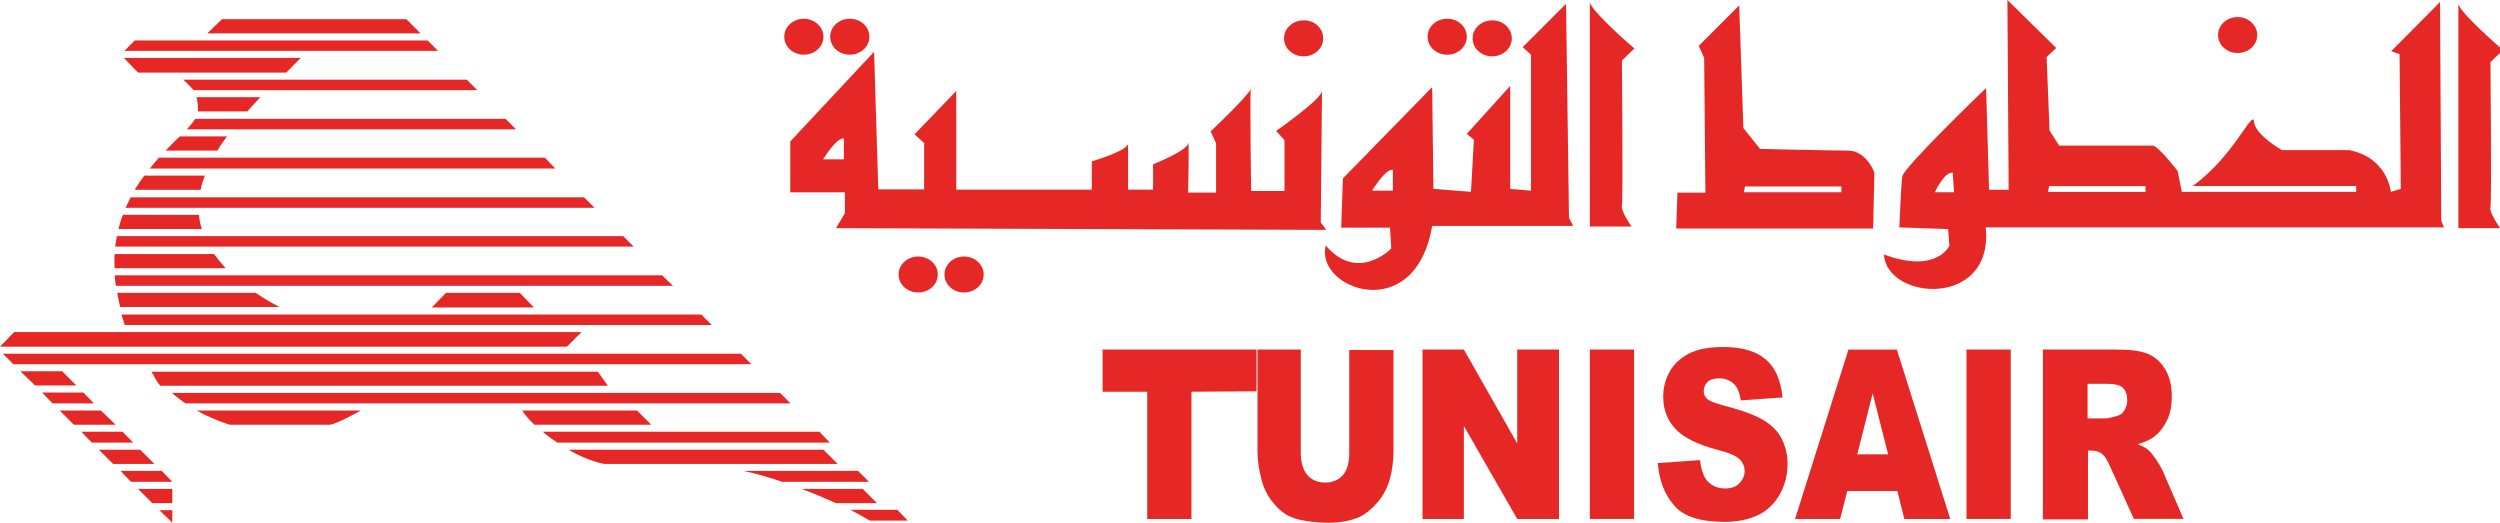 <?xml version="1.0" encoding="utf-8"?>
<!-- Generator: Adobe Illustrator 25.4.1, SVG Export Plug-In . SVG Version: 6.00 Build 0)  -->
<svg version="1.1" xmlns="http://www.w3.org/2000/svg" xmlns:xlink="http://www.w3.org/1999/xlink" x="0px" y="0px"
	 viewBox="0 0 382.62 80" style="enable-background:new 0 0 382.62 80;" xml:space="preserve">
<style type="text/css">
	.id55f040{fill:#E52725;}
</style>
<g id="Layer_2">
</g>
<g id="Layer_1">
	<g>
		<g>
			<path class="id55f040" d="M376.25,0.57v34.35h6.38c0,0-1.72-2.49-1.47-3.19c0.19-0.7,0-22.22,0-22.22l1.92-1.85
				C383.08,7.66,376.44,1.98,376.25,0.57"/>
			<path class="id55f040" d="M281.82,29.43h-14.94l0.19-0.89h14.75V29.43z M282.84,23.05c-2.75,0-13.47-0.26-13.47-0.26l-2.55-3.19
				l-0.64-18.77l-6.19,6.19l0.83,1.85l0.19,20.62h-4.28l-0.19,5.49h30.14l0.19-8.49C286.93,26.43,285.65,23.05,282.84,23.05"/>
			<path class="id55f040" d="M345.47,5.36c0,1.53-1.34,2.75-3,2.75c-1.66,0-3-1.21-3-2.75s1.34-2.75,3-2.75S345.47,3.89,345.47,5.36"/>
			<path class="id55f040" d="M296.12,29.43c0,0,1.47-3.19,2.75-3l0.19,3H296.12z M313.62,28.48h14.75v0.89h-14.94L313.62,28.48z
				 M374.08,34.92l-0.45-1.15l-0.19-33.46l-7.47,7.53l1.28,0.45l0.19,20.62l-1.53,0.45c0,0-0.45-5.24-6.38-6.38h-10.28
				c0,0-4.09-2.3-4.28-4.34c-0.19-2.04-3,5.24-9.39,9.83h25.03v0.89h-26.69l-0.64-3.19c0,0-3-3.89-3.83-3.89h-14.3l-1.47-2.3
				l-0.45-11.24l1.47-1.4L307.23,0l0.19,29.05h-3l-0.45-15.58c0,0-12.64,12.13-12.83,13.54c-0.19,1.34-0.45,7.79-0.45,7.79
				l7.47,0.26l0.19,2.55c0,0-1.92,4.34-10.02,1.34c0.45,7.09,16.86,8.24,15.58-4.15h70.17V34.92z"/>
			<path class="id55f040" d="M243.32,0.32v34.35h6.38c0,0-1.72-2.49-1.47-3.19c0.19-0.7,0-22.22,0-22.22l1.92-1.85
				C250.15,7.47,243.51,1.72,243.32,0.32"/>
			<path class="id55f040" d="M213.18,29.18h-3.19c0,0,2.11-3.45,3.19-3.19V29.18z M240.13,33.33l-0.45-32.75l-6.64,6.64l1.28,1.15v20.81
				l-3.19-0.26V13.15l-6.64,7.34l1.09,0.89l-0.45,7.98l-5.75-0.45l-0.19-15.58l-13.66,13.98l-0.26,7.53h7.47l0.19,3.19
				c0,0-5.11,5.3-10.02-0.45c-1.72,6.64,13.66,12.39,16.28-3h21.58L240.13,33.33z"/>
			<path class="id55f040" d="M191.35,13.6c0.06-0.06,0.06-0.13,0.06-0.19C191.35,13.34,191.35,13.41,191.35,13.6"/>
			<path class="id55f040" d="M125.97,24.39c0,0,2.11-3.45,3.19-3.19v3.19H125.97z M127.95,34.92l75.02,0.26l-0.83-1.15l0.19-20.18
				c0.19,1.15-7.02,6.19-7.02,6.19l1.28,1.4v7.79h-5.11c0,0-0.19-13.79-0.06-15.58c-0.57,1.21-6.13,6.45-6.13,6.45l0.83,1.85v7.53
				h-4.28c0,0,0.19-8.68,0-7.53c-0.19,1.15-5.36,3.19-5.36,3.19v3.89h-3.83v-7.09c0,1.15-5.55,2.75-5.55,2.75v4.34h-20.75V13.92
				l-6.38,6.64l1.47,1.34v7.09h-7.02l-0.64-21.07l-12.83,13.73v7.79h8.36v3.19L127.95,34.92z"/>
			<path class="id55f040" d="M231.38,5.87c0,1.53-1.34,2.75-3,2.75s-3-1.21-3-2.75s1.34-2.75,3-2.75C229.98,3.06,231.38,4.34,231.38,5.87
				"/>
			<path class="id55f040" d="M224.49,5.62c0,1.53-1.34,2.75-3,2.75s-3-1.21-3-2.75s1.34-2.75,3-2.75C223.14,2.87,224.49,4.09,224.49,5.62
				"/>
			<path class="id55f040" d="M202.52,5.87c0,1.53-1.34,2.75-3,2.75s-3-1.21-3-2.75s1.34-2.75,3-2.75C201.18,3.06,202.52,4.34,202.52,5.87
				"/>
			<path class="id55f040" d="M150.55,42.01c0,1.53-1.34,2.75-3,2.75s-3-1.21-3-2.75s1.34-2.75,3-2.75
				C149.21,39.27,150.55,40.48,150.55,42.01"/>
			<path class="id55f040" d="M143.53,42.01c0,1.53-1.34,2.75-3,2.75s-3-1.21-3-2.75s1.34-2.75,3-2.75
				C142.19,39.27,143.53,40.48,143.53,42.01"/>
			<path class="id55f040" d="M133.06,5.62c0,1.53-1.34,2.75-3,2.75c-1.66,0-3-1.21-3-2.75s1.34-2.75,3-2.75
				C131.72,2.87,133.06,4.09,133.06,5.62"/>
			<path class="id55f040" d="M126.03,5.62c0,1.53-1.34,2.75-3,2.75c-1.66,0-3-1.21-3-2.75s1.34-2.75,3-2.75
				C124.63,2.87,126.03,4.09,126.03,5.62"/>
		</g>
		<polygon class="id55f040" points="192.31,59.89 182.35,59.95 182.35,79.43 175.58,79.43 175.58,59.95 168.75,59.95 168.75,53.5 
			192.31,53.5 		"/>
		<g>
			<path class="id55f040" d="M192.31,53.5h6.77v15.83c0,1.4,0.32,2.49,0.96,3.32c0.64,0.77,1.6,1.21,2.75,1.21
				c1.15,0,2.04-0.38,2.75-1.15c0.64-0.77,0.96-1.92,0.96-3.32V53.57h6.77v15.45c0,1.53-0.19,3-0.57,4.34
				c-0.38,1.34-1.02,2.55-1.92,3.58c-0.89,1.02-1.79,1.72-2.68,2.17c-1.34,0.57-2.87,0.89-4.72,0.89c-1.09,0-2.23-0.06-3.45-0.26
				c-1.28-0.19-2.3-0.51-3.13-1.02c-0.83-0.51-1.6-1.28-2.3-2.23c-0.7-0.96-1.15-1.98-1.4-3c-0.45-1.66-0.64-3.13-0.64-4.41v-9.07
				V53.5H192.31z"/>
		</g>
		<polygon class="id55f040" points="217.72,53.5 224.04,53.5 232.21,67.87 232.21,53.5 238.6,53.5 238.6,79.43 232.21,79.43 
			224.04,65.19 224.04,79.43 217.72,79.43 		"/>
		<rect x="243.32" y="53.5" class="id55f040" width="6.77" height="25.92"/>
		<g>
			<path class="id55f040" d="M253.73,70.87l6.45-0.45c0.13,1.21,0.45,2.17,0.83,2.81c0.7,1.02,1.72,1.53,3,1.53
				c0.96,0,1.72-0.26,2.23-0.83c0.51-0.51,0.77-1.15,0.77-1.85c0-0.7-0.26-1.28-0.77-1.79s-1.66-1.02-3.45-1.47
				c-2.94-0.77-5.11-1.85-6.32-3.13c-1.28-1.34-1.92-3-1.92-4.98c0-1.34,0.32-2.62,0.96-3.77c0.64-1.21,1.66-2.11,2.94-2.81
				c1.34-0.7,3.13-1.02,5.36-1.02c2.81,0,4.92,0.64,6.38,1.85c1.47,1.21,2.36,3.19,2.62,5.87l-6.38,0.45
				c-0.19-1.15-0.51-2.04-1.09-2.55c-0.57-0.51-1.28-0.83-2.23-0.83c-0.77,0-1.4,0.19-1.79,0.57c-0.38,0.38-0.57,0.89-0.57,1.47
				c0,0.45,0.19,0.77,0.51,1.09c0.32,0.32,1.09,0.64,2.3,0.96c2.94,0.77,5.04,1.53,6.32,2.3c1.28,0.77,2.23,1.72,2.81,2.87
				c0.57,1.15,0.89,2.43,0.89,3.83c0,1.66-0.38,3.19-1.15,4.6c-0.77,1.4-1.85,2.49-3.26,3.19s-3.13,1.09-5.24,1.09
				c-3.7,0-6.32-0.83-7.73-2.55C254.75,75.66,253.92,73.49,253.73,70.87"/>
		</g>
		<path class="id55f040" d="M288.97,69.53l-2.36-9.32l-2.36,9.32H288.97z M290.38,75.15h-7.66l-1.09,4.28h-6.9l8.17-25.92h7.41
			l8.17,25.92h-7.02L290.38,75.15z"/>
		<rect x="300.97" y="53.5" class="id55f040" width="6.77" height="25.92"/>
		<g>
			<path class="id55f040" d="M319.43,64.04h2.81c0.32,0,0.89-0.13,1.79-0.38c0.45-0.13,0.83-0.38,1.09-0.83
				c0.26-0.45,0.45-0.96,0.45-1.53c0-0.83-0.19-1.47-0.64-1.92c-0.45-0.45-1.28-0.64-2.49-0.64h-2.94v5.3H319.43z M312.66,79.43
				V53.5h11.24c2.11,0,3.64,0.19,4.79,0.64c1.09,0.45,1.98,1.21,2.68,2.36c0.7,1.15,1.02,2.55,1.02,4.21c0,1.47-0.26,2.68-0.77,3.7
				c-0.51,1.02-1.21,1.92-2.11,2.55c-0.57,0.38-1.34,0.77-2.36,1.02c0.83,0.32,1.4,0.64,1.72,0.96c0.26,0.19,0.57,0.64,1.09,1.34
				c0.45,0.7,0.77,1.21,0.96,1.6l3.26,7.53h-7.6L323,71.51c-0.45-1.02-0.83-1.66-1.21-1.98c-0.45-0.38-1.02-0.57-1.66-0.57h-0.57
				v10.53h-6.9V79.43z"/>
		</g>
		<polygon class="id55f040" points="33.97,2.94 31.73,5.11 64.36,5.11 62.19,2.94 		"/>
		<polygon class="id55f040" points="20.62,6.19 19.03,7.79 67.04,7.79 65.44,6.19 		"/>
		<polygon class="id55f040" points="18.96,8.87 21.13,11.11 43.8,11.11 46.03,8.87 		"/>
		<g>
			<path class="id55f040" d="M73.04,13.79l-1.6-1.6H28.03c0.38,0.26,1.6,1.6,1.6,1.6H73.04z"/>
		</g>
		<polygon class="id55f040" points="2.17,50.82 0,53.06 86.77,53.06 89,50.82 		"/>
		<polygon class="id55f040" points="0.45,54.14 2.04,55.74 114.99,55.74 113.39,54.14 		"/>
		<g>
			<path class="id55f040" d="M128.2,71l-2.17-2.17H87.02C89.9,70.55,92.45,71,92.45,71H128.2z"/>
		</g>
		<polygon class="id55f040" points="3.13,56.82 5.36,58.99 11.68,58.99 9.51,56.82 		"/>
		<polygon class="id55f040" points="9.13,62.83 11.3,65 17.69,65 15.45,62.83 		"/>
		<polygon class="id55f040" points="6.45,60.08 8.04,61.74 14.37,61.74 12.77,60.08 		"/>
		<polygon class="id55f040" points="12.45,66.08 14.05,67.74 20.37,67.74 18.77,66.08 		"/>
		<polygon class="id55f040" points="15.13,68.83 17.3,71 23.62,71 21.45,68.83 		"/>
		<polygon class="id55f040" points="18.45,72.08 20.05,73.74 26.37,73.74 24.77,72.08 		"/>
		<polygon class="id55f040" points="21.13,74.83 23.3,77 26.37,77 26.37,74.83 		"/>
		<polygon class="id55f040" points="24.39,78.08 26.05,79.68 26.37,80 26.37,78.08 		"/>
		<polygon class="id55f040" points="68.25,44.82 66.08,47.06 81.72,47.06 79.55,44.82 		"/>
		<path class="id55f040" d="M28.6,19.79c0.51-0.57,0.96-1.09,1.28-1.6h47.5l1.6,1.6H28.6z"/>
		<path class="id55f040" d="M24.33,24.13c-0.45,0.51-0.96,1.09-1.4,1.66h62.06l-1.6-1.66H24.33z"/>
		<path class="id55f040" d="M19.22,31.8c0.26-0.57,0.51-1.09,0.77-1.6h69.4l1.6,1.6H19.22z"/>
		<path class="id55f040" d="M17.88,36.14c-0.06,0.51-0.19,1.09-0.26,1.6h79.36l-1.6-1.6H17.88z"/>
		<path class="id55f040" d="M17.56,42.14c0.06,0.51,0.06,1.09,0.19,1.6h85.24l-1.66-1.6H17.56z"/>
		<path class="id55f040" d="M19.09,49.74c-0.19-0.57-0.32-1.09-0.51-1.6h88.75l1.6,1.6H19.09z"/>
		<path class="id55f040" d="M39.84,14.88c-0.57,0.64-1.28,1.34-1.98,2.17h-7.6c0.13-0.51-0.06-1.85-0.19-2.17H39.84z"/>
		<path class="id55f040" d="M34.73,20.88c-0.51,0.7-1.02,1.4-1.47,2.17h-7.92c0.77-0.77,1.47-1.53,2.17-2.17H34.73z"/>
		<path class="id55f040" d="M30.71,29.05c0.13-0.77,0.38-1.47,0.64-2.17h-9.26c-0.51,0.7-1.02,1.4-1.47,2.17H30.71z"/>
		<path class="id55f040" d="M30.45,32.88c0.06,0.7,0.19,1.47,0.45,2.17H18.13c0.19-0.77,0.38-1.47,0.7-2.17H30.45z"/>
		<path class="id55f040" d="M34.54,41.05c-0.7-0.77-1.28-1.47-1.79-2.17h-15.2c-0.06,0.7-0.06,1.4,0,2.17H34.54z"/>
		<path class="id55f040" d="M39.14,44.82c1.09,0.77,2.3,1.47,3.64,2.17H18.39c-0.19-0.77-0.32-1.47-0.45-2.17H39.14z"/>
		<path class="id55f040" d="M24.52,59.04c-0.5-0.64-0.5-0.64-1.34-2.15h68.32l1.53,2.15H24.52z"/>
		<path class="id55f040" d="M28.41,61.74c-0.7-0.45-1.4-1.02-2.11-1.6h93.09l1.6,1.6H28.41z"/>
		<path class="id55f040" d="M35.12,65c-1.53-0.51-3.26-1.21-5.04-2.17h25.16c0,0-3.89,2.17-4.79,2.17H35.12z"/>
		<path class="id55f040" d="M81.79,65c-0.89-0.83-1.53-1.6-1.85-2.17h17.56L99.66,65H81.79z"/>
		<path class="id55f040" d="M85.3,67.74c-0.77-0.51-1.6-1.09-2.23-1.66h42.33l1.6,1.66H85.3z"/>
		<path class="id55f040" d="M119.71,73.74c-2.04-0.7-4.09-1.28-5.87-1.66h17.49l1.66,1.66H119.71z"/>
		<path class="id55f040" d="M122.71,74.83c1.85,0.7,3.64,1.47,5.24,2.17h6.26l-2.17-2.17H122.71z"/>
		<path class="id55f040" d="M130.25,78.08c1.09,0.57,2.11,1.15,2.87,1.6h5.81l-1.6-1.66h-7.09V78.08z"/>
	</g>
</g>
</svg>
